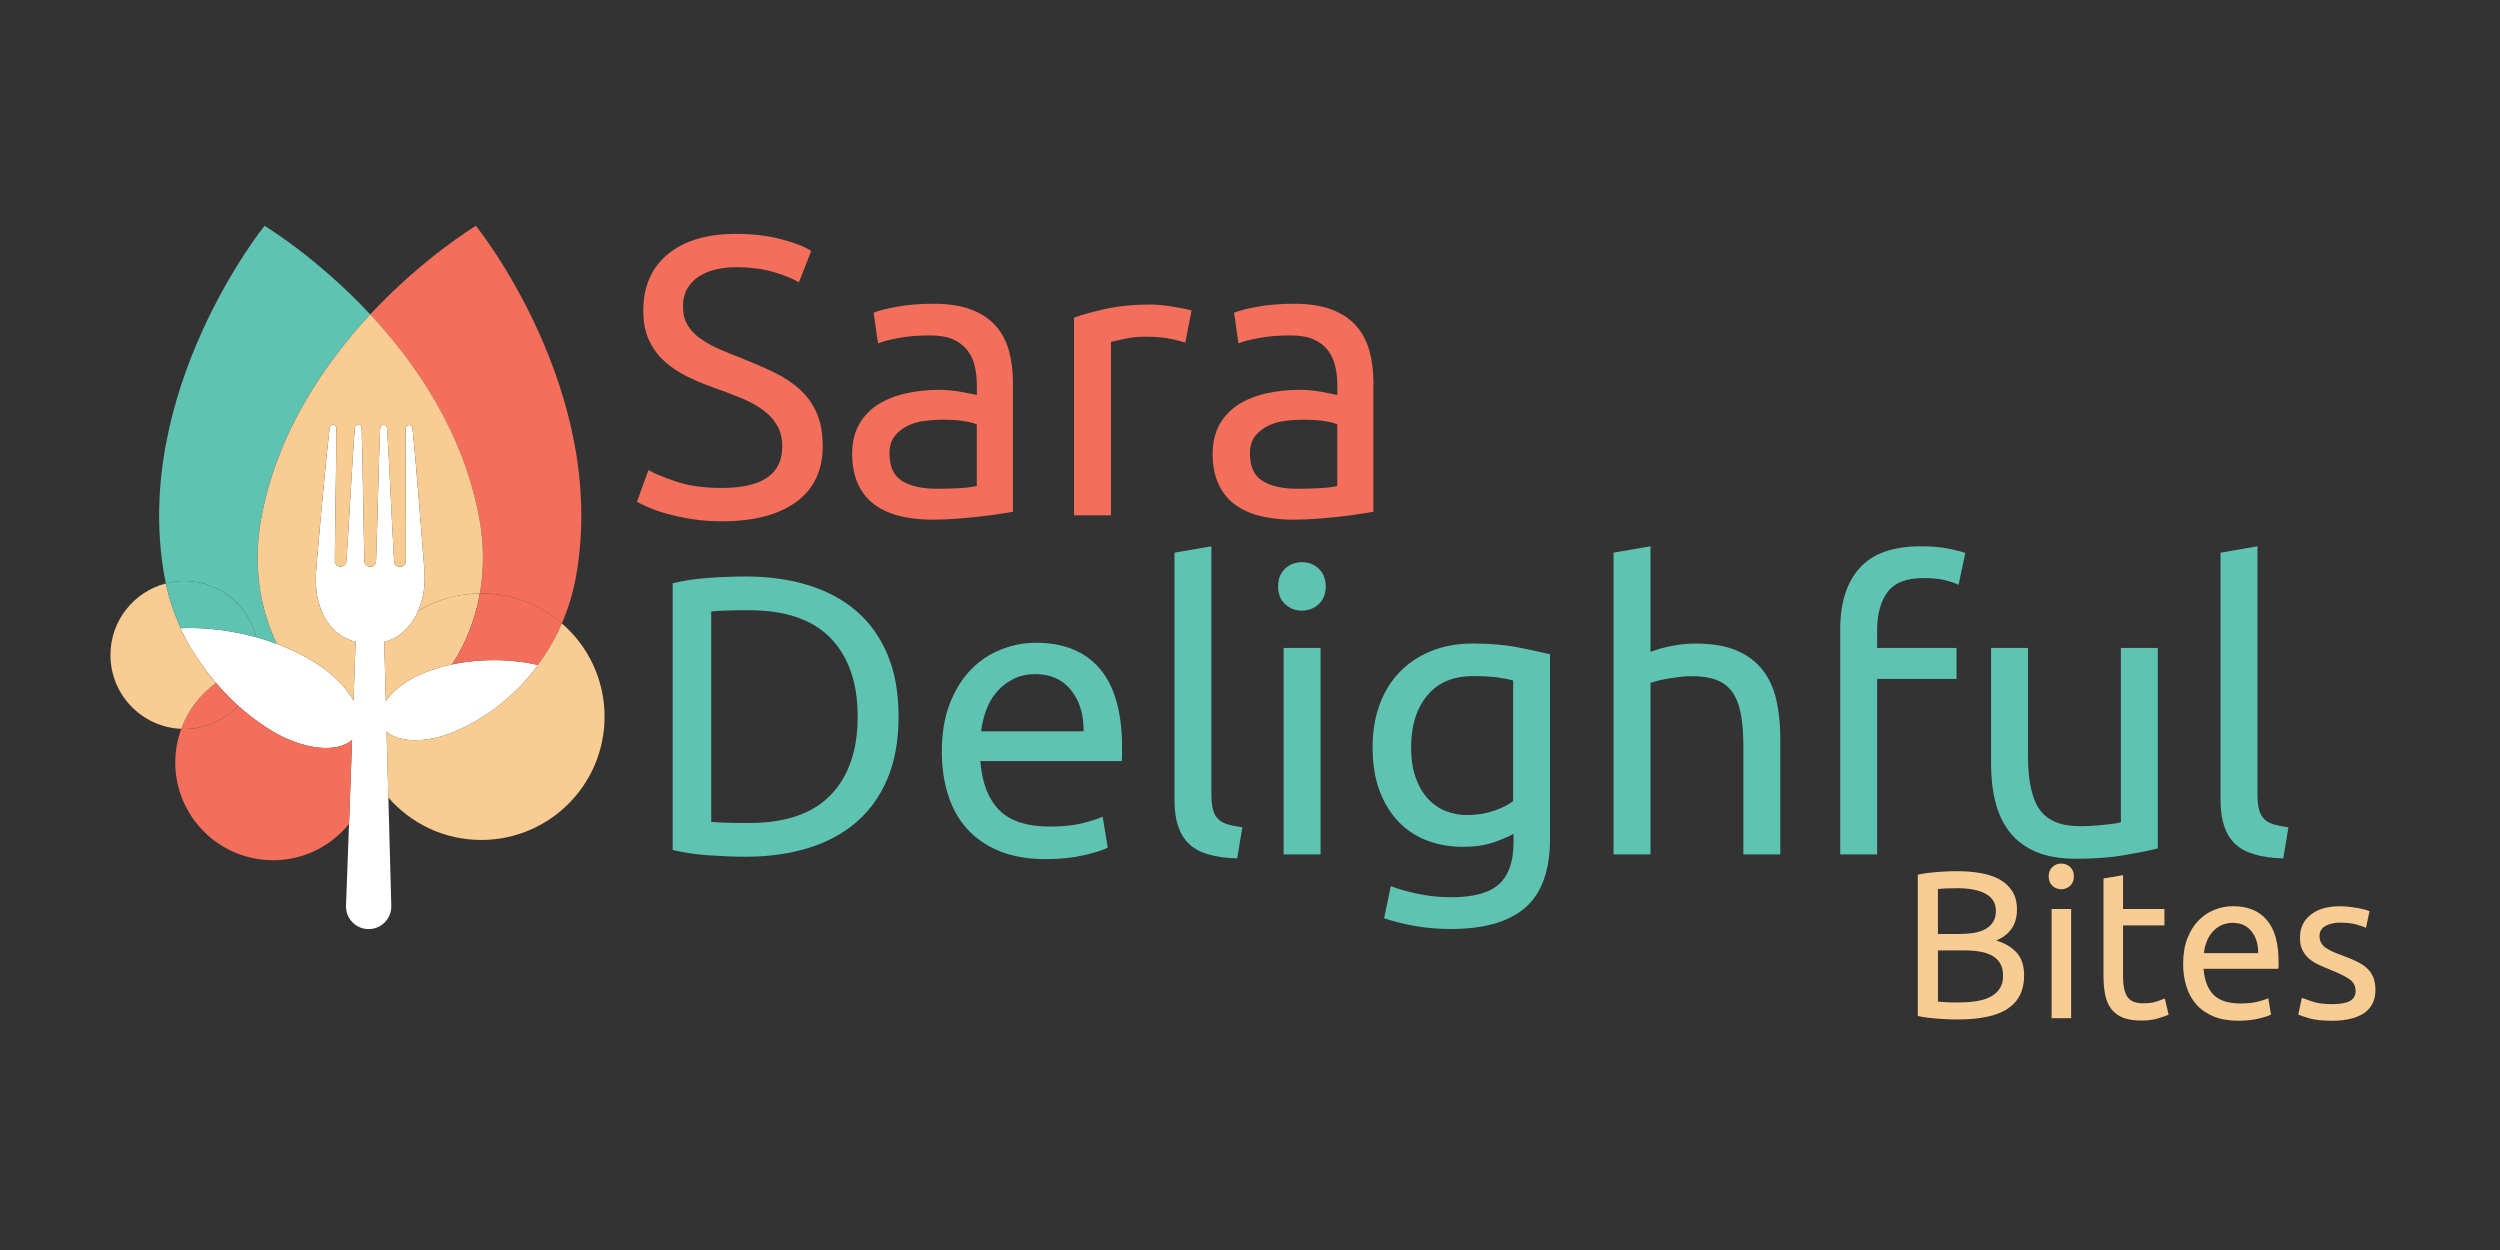 <?xml version="1.0" encoding="utf-8"?>
<!-- Generator: Adobe Illustrator 27.5.0, SVG Export Plug-In . SVG Version: 6.00 Build 0)  -->
<svg version="1.1" id="Layer_1" xmlns="http://www.w3.org/2000/svg" xmlns:xlink="http://www.w3.org/1999/xlink" x="0px" y="0px"
	 viewBox="0 0 1000 500" style="enable-background:new 0 0 1000 500;" xml:space="preserve">
<rect x="0" y="0" width="1000" height="500" fill="#333333" stroke="none"/>
<style type="text/css">
	.st0{fill:#F36F5B;}
	.st1{fill:#F8CC92;}
	.st2{fill:#5FC3B1;}
	.st3{fill:#FFFFFF;}
</style>
<g>
	<path class="st0" d="M288.76,195.18c16.09,0,24.14-5.5,24.14-16.52c0-3.39-0.71-6.27-2.14-8.65c-1.43-2.38-3.36-4.45-5.8-6.19
		c-2.44-1.75-5.22-3.26-8.34-4.53c-3.12-1.27-6.43-2.54-9.93-3.81c-4.02-1.37-7.84-2.94-11.43-4.68c-3.6-1.75-6.72-3.81-9.37-6.19
		c-2.65-2.38-4.74-5.21-6.27-8.5c-1.54-3.28-2.3-7.25-2.3-11.91c0-9.63,3.28-17.15,9.85-22.55c6.56-5.4,15.61-8.1,27.15-8.1
		c6.67,0,12.73,0.71,18.18,2.14c5.45,1.43,9.45,2.99,11.99,4.68l-4.92,12.55c-2.22-1.37-5.53-2.72-9.92-4.05
		c-4.39-1.32-9.5-1.99-15.32-1.99c-2.97,0-5.72,0.32-8.26,0.95c-2.54,0.64-4.76,1.59-6.67,2.86s-3.41,2.89-4.53,4.84
		c-1.11,1.96-1.67,4.26-1.67,6.91c0,2.97,0.58,5.45,1.75,7.46c1.16,2.01,2.8,3.79,4.92,5.32c2.12,1.54,4.58,2.94,7.38,4.21
		c2.8,1.27,5.9,2.54,9.29,3.81c4.76,1.91,9.13,3.81,13.1,5.72c3.97,1.91,7.41,4.18,10.32,6.83c2.91,2.65,5.16,5.8,6.75,9.45
		c1.59,3.65,2.38,8.07,2.38,13.26c0,9.63-3.52,17.05-10.56,22.23c-7.04,5.19-16.97,7.78-29.78,7.78c-4.34,0-8.34-0.29-11.99-0.87
		c-3.65-0.58-6.91-1.27-9.77-2.06s-5.32-1.64-7.38-2.54c-2.06-0.9-3.68-1.67-4.84-2.3l4.61-12.7c2.43,1.38,6.14,2.91,11.12,4.6
		C275.48,194.33,281.56,195.18,288.76,195.18z"/>
	<path class="st0" d="M373.4,121.5c5.93,0,10.93,0.77,15.01,2.3c4.07,1.54,7.36,3.71,9.85,6.51c2.49,2.81,4.26,6.14,5.32,10
		c1.06,3.87,1.59,8.13,1.59,12.78v51.61c-1.27,0.21-3.04,0.5-5.32,0.87c-2.28,0.37-4.84,0.71-7.7,1.03
		c-2.86,0.32-5.96,0.61-9.29,0.87c-3.33,0.26-6.64,0.4-9.92,0.4c-4.66,0-8.95-0.48-12.86-1.43c-3.92-0.95-7.31-2.46-10.16-4.53
		c-2.86-2.06-5.08-4.79-6.67-8.18c-1.59-3.39-2.38-7.46-2.38-12.23c0-4.55,0.93-8.47,2.78-11.75c1.85-3.28,4.37-5.93,7.54-7.94
		c3.18-2.01,6.88-3.49,11.12-4.45c4.23-0.95,8.68-1.43,13.34-1.43c1.48,0,3.02,0.08,4.61,0.24c1.59,0.16,3.1,0.37,4.53,0.64
		c1.43,0.27,2.67,0.5,3.73,0.71c1.06,0.21,1.8,0.37,2.22,0.48v-4.13c0-2.43-0.27-4.84-0.79-7.23c-0.53-2.38-1.48-4.5-2.86-6.35
		c-1.38-1.85-3.26-3.33-5.64-4.45c-2.38-1.11-5.48-1.67-9.29-1.67c-4.87,0-9.13,0.34-12.78,1.03c-3.65,0.69-6.38,1.4-8.18,2.14
		l-1.75-12.23c1.91-0.85,5.08-1.67,9.53-2.46S368.22,121.5,373.4,121.5z M374.68,195.5c3.49,0,6.59-0.08,9.29-0.24
		s4.95-0.45,6.75-0.87v-24.61c-1.06-0.53-2.78-0.98-5.16-1.35c-2.38-0.37-5.27-0.56-8.65-0.56c-2.22,0-4.58,0.16-7.07,0.48
		c-2.49,0.32-4.76,0.98-6.83,1.98c-2.06,1.01-3.79,2.38-5.16,4.13c-1.38,1.75-2.06,4.05-2.06,6.91c0,5.29,1.69,8.97,5.08,11.04
		C364.25,194.47,368.85,195.5,374.68,195.5z"/>
	<path class="st0" d="M460.11,121.81c1.27,0,2.72,0.08,4.37,0.24c1.64,0.16,3.26,0.37,4.84,0.64c1.59,0.27,3.04,0.53,4.37,0.79
		c1.32,0.27,2.3,0.5,2.94,0.71l-2.54,12.86c-1.17-0.42-3.1-0.93-5.8-1.51c-2.7-0.58-6.17-0.87-10.4-0.87
		c-2.75,0-5.48,0.29-8.18,0.87c-2.7,0.58-4.47,0.98-5.32,1.19v69.4h-14.77v-79.08c3.49-1.27,7.83-2.46,13.02-3.57
		C447.83,122.37,453.65,121.81,460.11,121.81z"/>
	<path class="st0" d="M517.59,121.5c5.93,0,10.93,0.77,15.01,2.3c4.07,1.54,7.36,3.71,9.85,6.51c2.49,2.81,4.26,6.14,5.32,10
		c1.06,3.87,1.59,8.13,1.59,12.78v51.61c-1.27,0.21-3.04,0.5-5.32,0.87c-2.28,0.37-4.84,0.71-7.7,1.03
		c-2.86,0.32-5.96,0.61-9.29,0.87c-3.33,0.26-6.64,0.4-9.92,0.4c-4.66,0-8.95-0.48-12.86-1.43c-3.92-0.95-7.31-2.46-10.16-4.53
		c-2.86-2.06-5.08-4.79-6.67-8.18c-1.59-3.39-2.38-7.46-2.38-12.23c0-4.55,0.93-8.47,2.78-11.75c1.85-3.28,4.37-5.93,7.54-7.94
		c3.18-2.01,6.88-3.49,11.12-4.45c4.23-0.95,8.68-1.43,13.34-1.43c1.48,0,3.02,0.08,4.61,0.24c1.59,0.16,3.1,0.37,4.53,0.64
		c1.43,0.27,2.67,0.5,3.73,0.71c1.06,0.21,1.8,0.37,2.22,0.48v-4.13c0-2.43-0.27-4.84-0.79-7.23c-0.53-2.38-1.48-4.5-2.86-6.35
		c-1.38-1.85-3.25-3.33-5.64-4.45c-2.38-1.11-5.48-1.67-9.29-1.67c-4.87,0-9.13,0.34-12.78,1.03c-3.65,0.69-6.38,1.4-8.18,2.14
		l-1.75-12.23c1.91-0.85,5.08-1.67,9.53-2.46C507.59,121.89,512.4,121.5,517.59,121.5z M518.86,195.5c3.49,0,6.59-0.08,9.29-0.24
		c2.7-0.16,4.95-0.45,6.75-0.87v-24.61c-1.06-0.53-2.78-0.98-5.16-1.35c-2.38-0.37-5.27-0.56-8.65-0.56c-2.22,0-4.58,0.16-7.07,0.48
		c-2.49,0.32-4.76,0.98-6.83,1.98c-2.06,1.01-3.79,2.38-5.16,4.13c-1.38,1.75-2.06,4.05-2.06,6.91c0,5.29,1.69,8.97,5.08,11.04
		C508.43,194.47,513.04,195.5,518.86,195.5z"/>
</g>
<g>
	<path class="st1" d="M782.83,407.79c-1.18,0-2.45-0.03-3.82-0.08c-1.37-0.06-2.75-0.14-4.12-0.25c-1.37-0.11-2.73-0.25-4.08-0.42
		s-2.58-0.39-3.7-0.67v-56.48c1.12-0.28,2.35-0.5,3.7-0.67s2.7-0.31,4.08-0.42c1.37-0.11,2.73-0.2,4.08-0.25
		c1.34-0.06,2.61-0.08,3.78-0.08c3.36,0,6.51,0.25,9.46,0.76c2.94,0.5,5.49,1.36,7.65,2.56c2.16,1.21,3.85,2.79,5.08,4.75
		c1.23,1.96,1.85,4.37,1.85,7.23c0,3.19-0.76,5.81-2.27,7.86c-1.51,2.05-3.53,3.57-6.05,4.58c3.42,1.01,6.14,2.61,8.15,4.79
		c2.02,2.18,3.03,5.27,3.03,9.24c0,5.83-2.14,10.21-6.43,13.15S792.13,407.79,782.83,407.79z M775.18,373.59h8.57
		c2.02,0,3.92-0.14,5.71-0.42c1.79-0.28,3.35-0.78,4.66-1.51c1.32-0.73,2.35-1.68,3.11-2.86c0.76-1.18,1.13-2.66,1.13-4.46
		c0-1.68-0.39-3.09-1.18-4.24c-0.79-1.15-1.86-2.07-3.24-2.77c-1.37-0.7-2.98-1.22-4.83-1.55c-1.85-0.34-3.81-0.5-5.88-0.5
		c-2.07,0-3.7,0.03-4.87,0.08c-1.18,0.06-2.24,0.14-3.19,0.25V373.59z M775.18,380.14v20.51c0.62,0.06,1.34,0.11,2.19,0.17
		c0.73,0.06,1.58,0.1,2.56,0.13c0.98,0.03,2.11,0.04,3.4,0.04c2.41,0,4.69-0.15,6.85-0.46c2.16-0.31,4.05-0.85,5.67-1.64
		c1.62-0.78,2.93-1.88,3.91-3.28c0.98-1.4,1.47-3.16,1.47-5.29c0-1.9-0.36-3.52-1.09-4.83c-0.73-1.32-1.78-2.37-3.15-3.15
		c-1.37-0.78-3.01-1.34-4.92-1.68c-1.91-0.34-4.03-0.5-6.39-0.5H775.18z"/>
	<path class="st1" d="M824.51,355.69c-1.4,0-2.59-0.46-3.57-1.39c-0.98-0.92-1.47-2.17-1.47-3.74c0-1.57,0.49-2.82,1.47-3.74
		c0.98-0.92,2.17-1.39,3.57-1.39c1.4,0,2.59,0.46,3.57,1.39c0.98,0.92,1.47,2.17,1.47,3.74c0,1.57-0.49,2.82-1.47,3.74
		S825.91,355.69,824.51,355.69z M828.46,407.29h-7.82v-43.7h7.82V407.29z"/>
	<path class="st1" d="M849.22,363.59h16.56v6.56h-16.56v20.17c0,2.18,0.17,3.99,0.5,5.42c0.34,1.43,0.84,2.55,1.51,3.36
		c0.67,0.81,1.51,1.39,2.52,1.72c1.01,0.34,2.18,0.5,3.53,0.5c2.35,0,4.24-0.27,5.67-0.8c1.43-0.53,2.42-0.91,2.98-1.13l1.51,6.47
		c-0.79,0.39-2.16,0.88-4.12,1.47c-1.96,0.59-4.2,0.88-6.72,0.88c-2.97,0-5.42-0.38-7.35-1.13c-1.93-0.76-3.49-1.89-4.66-3.4
		s-2-3.38-2.48-5.59c-0.48-2.21-0.71-4.78-0.71-7.69v-39l7.82-1.34V363.59z"/>
	<path class="st1" d="M873.26,385.52c0-3.87,0.56-7.24,1.68-10.13c1.12-2.89,2.61-5.28,4.46-7.19c1.85-1.9,3.98-3.33,6.39-4.29
		c2.41-0.95,4.88-1.43,7.4-1.43c5.88,0,10.39,1.84,13.53,5.5c3.14,3.67,4.71,9.26,4.71,16.77c0,0.34,0,0.77,0,1.3
		c0,0.53-0.03,1.02-0.08,1.47h-29.92c0.34,4.54,1.65,7.98,3.95,10.34c2.3,2.35,5.88,3.53,10.76,3.53c2.74,0,5.06-0.24,6.93-0.71
		c1.88-0.48,3.29-0.94,4.24-1.39l1.09,6.56c-0.95,0.5-2.62,1.04-5,1.6c-2.38,0.56-5.08,0.84-8.11,0.84c-3.81,0-7.1-0.58-9.88-1.72
		c-2.77-1.15-5.06-2.73-6.85-4.75c-1.79-2.02-3.12-4.41-3.99-7.19C873.69,391.87,873.26,388.83,873.26,385.52z M903.26,381.24
		c0.06-3.53-0.83-6.43-2.65-8.7c-1.82-2.27-4.33-3.4-7.52-3.4c-1.79,0-3.38,0.35-4.75,1.05c-1.37,0.7-2.54,1.61-3.49,2.73
		c-0.95,1.12-1.7,2.41-2.23,3.87c-0.53,1.46-0.88,2.94-1.05,4.45H903.26z"/>
	<path class="st1" d="M932.84,401.66c3.19,0,5.56-0.42,7.1-1.26c1.54-0.84,2.31-2.19,2.31-4.03c0-1.9-0.76-3.42-2.27-4.54
		c-1.51-1.12-4.01-2.38-7.48-3.78c-1.68-0.67-3.29-1.36-4.83-2.06c-1.54-0.7-2.87-1.53-3.99-2.48c-1.12-0.95-2.02-2.1-2.69-3.45
		c-0.67-1.34-1.01-3-1.01-4.96c0-3.87,1.43-6.93,4.29-9.2c2.86-2.27,6.75-3.4,11.68-3.4c1.23,0,2.46,0.07,3.7,0.21
		c1.23,0.14,2.38,0.31,3.45,0.5c1.06,0.2,2,0.41,2.82,0.63c0.81,0.22,1.44,0.42,1.89,0.59l-1.43,6.72
		c-0.84-0.45-2.16-0.91-3.95-1.39c-1.79-0.47-3.95-0.71-6.47-0.71c-2.19,0-4.09,0.43-5.71,1.3c-1.63,0.87-2.44,2.23-2.44,4.08
		c0,0.95,0.18,1.79,0.55,2.52c0.36,0.73,0.92,1.39,1.68,1.97c0.76,0.59,1.69,1.13,2.82,1.64c1.12,0.5,2.46,1.04,4.03,1.6
		c2.07,0.79,3.92,1.55,5.55,2.31c1.62,0.76,3.01,1.64,4.16,2.65c1.15,1.01,2.03,2.23,2.65,3.66c0.62,1.43,0.92,3.18,0.92,5.25
		c0,4.03-1.5,7.09-4.5,9.16c-3,2.07-7.27,3.11-12.82,3.11c-3.87,0-6.89-0.32-9.08-0.97c-2.19-0.64-3.67-1.13-4.46-1.47l1.43-6.72
		c0.9,0.34,2.32,0.84,4.29,1.51C926.99,401.32,929.59,401.66,932.84,401.66z"/>
</g>
<g>
	<path class="st2" d="M359.43,286.64c0,9.53-1.48,17.81-4.45,24.85c-2.97,7.04-7.15,12.86-12.55,17.47
		c-5.4,4.61-11.86,8.05-19.37,10.32c-7.52,2.28-15.78,3.41-24.77,3.41c-4.45,0-9.34-0.19-14.69-0.56
		c-5.35-0.37-10.19-1.08-14.53-2.14V233.29c4.34-1.06,9.18-1.77,14.53-2.14c5.34-0.37,10.24-0.56,14.69-0.56
		c9,0,17.25,1.14,24.77,3.41c7.52,2.28,13.97,5.72,19.37,10.32c5.4,4.6,9.58,10.43,12.55,17.47
		C357.94,268.83,359.43,277.12,359.43,286.64z M299.56,329.2c14.61,0,25.51-3.73,32.71-11.2c7.2-7.46,10.8-17.92,10.8-31.36
		c0-13.44-3.6-23.9-10.8-31.36c-7.2-7.46-18.1-11.19-32.71-11.19c-4.34,0-7.7,0.05-10.08,0.16c-2.38,0.11-4.05,0.21-5,0.32v84.16
		c0.95,0.11,2.62,0.21,5,0.32C291.86,329.15,295.22,329.2,299.56,329.2z"/>
	<path class="st2" d="M376.73,300.62c0-7.31,1.06-13.68,3.18-19.14c2.12-5.45,4.92-9.98,8.42-13.58c3.49-3.6,7.52-6.3,12.07-8.1
		c4.55-1.8,9.21-2.7,13.97-2.7c11.12,0,19.64,3.47,25.57,10.4c5.93,6.94,8.89,17.5,8.89,31.68c0,0.64,0,1.46,0,2.46
		c0,1.01-0.05,1.93-0.16,2.78h-56.53c0.64,8.58,3.12,15.09,7.46,19.53c4.34,4.45,11.12,6.67,20.33,6.67c5.19,0,9.55-0.45,13.1-1.35
		c3.55-0.9,6.22-1.77,8.02-2.62l2.06,12.39c-1.8,0.95-4.95,1.96-9.45,3.02c-4.5,1.06-9.61,1.59-15.32,1.59
		c-7.2,0-13.42-1.09-18.66-3.25c-5.24-2.17-9.56-5.16-12.94-8.97c-3.39-3.81-5.9-8.34-7.54-13.58
		C377.55,312.61,376.73,306.87,376.73,300.62z M433.43,292.52c0.1-6.67-1.56-12.15-5-16.44c-3.44-4.29-8.18-6.43-14.21-6.43
		c-3.39,0-6.38,0.66-8.97,1.99c-2.6,1.33-4.79,3.04-6.59,5.16c-1.8,2.12-3.2,4.55-4.21,7.3c-1.01,2.75-1.67,5.56-1.99,8.42H433.43z"
		/>
	<path class="st2" d="M494.88,343.34c-9.11-0.21-15.56-2.17-19.37-5.88c-3.81-3.7-5.72-9.47-5.72-17.31v-99.09l14.77-2.54v99.25
		c0,2.44,0.21,4.45,0.63,6.03c0.42,1.59,1.11,2.86,2.06,3.81c0.95,0.95,2.22,1.67,3.81,2.14s3.54,0.87,5.88,1.19L494.88,343.34z"/>
	<path class="st2" d="M520.76,244.25c-2.65,0-4.9-0.87-6.75-2.62c-1.85-1.75-2.78-4.1-2.78-7.07c0-2.96,0.93-5.32,2.78-7.07
		c1.85-1.75,4.1-2.62,6.75-2.62c2.65,0,4.9,0.87,6.75,2.62c1.85,1.75,2.78,4.1,2.78,7.07c0,2.97-0.93,5.32-2.78,7.07
		C525.66,243.37,523.41,244.25,520.76,244.25z M528.23,341.75h-14.77v-82.58h14.77V341.75z"/>
	<path class="st2" d="M605.4,333.49c-1.27,0.85-3.73,1.93-7.38,3.26c-3.65,1.33-7.92,1.98-12.78,1.98c-4.98,0-9.66-0.79-14.05-2.38
		c-4.39-1.59-8.23-4.05-11.51-7.38c-3.28-3.33-5.88-7.49-7.78-12.47c-1.91-4.98-2.86-10.9-2.86-17.79c0-6.03,0.9-11.56,2.7-16.59
		c1.8-5.03,4.42-9.37,7.86-13.02c3.44-3.65,7.65-6.51,12.62-8.58c4.98-2.06,10.59-3.1,16.83-3.1c6.88,0,12.89,0.5,18.02,1.51
		c5.13,1.01,9.45,1.93,12.94,2.78v73.68c0,12.7-3.28,21.91-9.85,27.63c-6.57,5.72-16.52,8.58-29.85,8.58
		c-5.19,0-10.08-0.42-14.69-1.27c-4.61-0.85-8.6-1.85-11.99-3.02l2.7-12.86c2.96,1.16,6.59,2.2,10.88,3.1
		c4.29,0.9,8.76,1.35,13.42,1.35c8.79,0,15.11-1.75,18.98-5.24c3.86-3.49,5.8-9.05,5.8-16.67V333.49z M605.25,272.19
		c-1.48-0.42-3.47-0.82-5.96-1.19c-2.49-0.37-5.85-0.56-10.08-0.56c-7.94,0-14.05,2.6-18.34,7.78c-4.29,5.19-6.43,12.07-6.43,20.64
		c0,4.76,0.61,8.84,1.83,12.23c1.22,3.39,2.86,6.19,4.92,8.42c2.06,2.22,4.45,3.87,7.15,4.92c2.7,1.06,5.48,1.59,8.34,1.59
		c3.92,0,7.52-0.56,10.8-1.67c3.28-1.11,5.88-2.41,7.78-3.89V272.19z"/>
	<path class="st2" d="M645.42,341.75V221.06l14.77-2.54v42.24c2.75-1.06,5.69-1.88,8.81-2.46c3.12-0.58,6.22-0.87,9.29-0.87
		c6.56,0,12.01,0.93,16.36,2.78c4.34,1.85,7.81,4.45,10.4,7.78c2.59,3.33,4.42,7.33,5.48,11.99c1.06,4.66,1.59,9.79,1.59,15.4v46.37
		h-14.77v-43.19c0-5.08-0.34-9.42-1.03-13.02c-0.69-3.6-1.83-6.51-3.41-8.73c-1.59-2.22-3.71-3.84-6.35-4.84
		c-2.65-1-5.93-1.51-9.85-1.51c-1.59,0-3.23,0.11-4.92,0.32c-1.69,0.21-3.31,0.45-4.84,0.71c-1.54,0.27-2.91,0.56-4.13,0.87
		c-1.22,0.32-2.09,0.58-2.62,0.79v68.6H645.42z"/>
	<path class="st2" d="M768.33,218.52c4.34,0,8.07,0.32,11.2,0.95c3.12,0.64,5.32,1.22,6.59,1.75l-2.7,12.7
		c-1.27-0.63-3.07-1.24-5.4-1.83c-2.33-0.58-5.19-0.87-8.58-0.87c-6.88,0-11.7,1.88-14.45,5.64c-2.75,3.76-4.13,8.81-4.13,15.17
		v7.15h31.76v12.39h-31.76v70.19h-14.77v-90.04c0-10.58,2.59-18.76,7.78-24.53C749.06,221.41,757.21,218.52,768.33,218.52z"/>
	<path class="st2" d="M863.13,339.37c-3.39,0.85-7.86,1.75-13.42,2.7c-5.56,0.95-11.99,1.43-19.29,1.43
		c-6.35,0-11.7-0.93-16.04-2.78c-4.34-1.85-7.83-4.47-10.48-7.86c-2.65-3.39-4.55-7.38-5.72-11.99c-1.17-4.61-1.75-9.71-1.75-15.32
		v-46.37h14.77v43.19c0,10.06,1.59,17.26,4.76,21.6c3.18,4.34,8.52,6.51,16.04,6.51c1.59,0,3.23-0.05,4.92-0.16
		c1.69-0.1,3.28-0.24,4.76-0.4c1.48-0.16,2.83-0.32,4.05-0.48c1.22-0.16,2.09-0.34,2.62-0.56v-69.71h14.77V339.37z"/>
	<path class="st2" d="M913.31,343.34c-9.11-0.21-15.56-2.17-19.37-5.88c-3.81-3.7-5.72-9.47-5.72-17.31v-99.09l14.77-2.54v99.25
		c0,2.44,0.21,4.45,0.63,6.03c0.42,1.59,1.11,2.86,2.06,3.81c0.95,0.95,2.22,1.67,3.81,2.14s3.54,0.87,5.88,1.19L913.31,343.34z"/>
</g>
<g>
	<g>
		<path class="st0" d="M191.94,237.37c0.19,0,0.39-0.01,0.58-0.01c12.33,0,23.59,4.53,32.23,12.01c2.54-5.9,4.48-12.23,5.67-18.91
			c13.22-74.16-40.05-140.14-40.05-140.14s-20.86,12.48-42.28,35.45c18.58,19.94,37.58,47.77,43.72,82.22
			C193.62,218.09,193.57,228.04,191.94,237.37z"/>
		<path class="st3" d="M108.66,292.3c12.65,7.67,26.18,9.01,32.18,3.67c-0.73,20.31-1.62,45.05-2.43,66.27
			c-0.2,5.13,3.91,9.4,9.05,9.4l0,0c5.1,0,9.2-4.21,9.06-9.31c-0.64-22.43-1.34-48.77-1.88-69.66c4.66,4.16,14.85,4.65,25.25,0.72
			c22.99-8.68,35.26-27.39,35.26-27.39s-21.67-5.89-44.66,2.79c-7.35,2.78-13.14,7.14-16.16,11.65
			c-0.31-12.01-0.54-20.82-0.63-23.68c11.44-2.94,17.09-15.82,16.07-28.45c-0.85-10.23-3.03-40.38-4.8-57.1
			c-0.07-0.68-0.64-1.18-1.32-1.18l-0.06,0c-0.73,0-1.33,0.57-1.34,1.3c-0.18,13.26,0.15,35.39,0.09,53.11
			c0,1.28-1.05,2.31-2.34,2.31l-0.03,0c-1.23,0-2.25-0.95-2.32-2.18c-1.05-17.81-1.93-40.08-2.84-53.36
			c-0.05-0.7-0.63-1.23-1.32-1.23l-0.08,0c-0.71,0-1.3,0.55-1.34,1.26c-0.61,13.27-0.98,35.46-1.65,53.24
			c-0.05,1.26-1.09,2.24-2.35,2.23h0c-1.25-0.01-2.27-1-2.31-2.25c-0.48-17.77-0.64-39.98-1.11-53.25
			c-0.03-0.71-0.61-1.27-1.33-1.27l-0.07,0c-0.7,0-1.28,0.52-1.33,1.22c-1.04,13.28-2.13,35.54-3.35,53.34
			c-0.08,1.23-1.11,2.17-2.34,2.16c-1.28-0.01-2.32-1.05-2.31-2.33c0.1-17.73,0.66-39.85,0.61-53.11c0-0.73-0.6-1.31-1.33-1.32
			c-0.68,0-1.25,0.49-1.33,1.16c-2.27,19.5-5.43,57-5.43,57.07c0,0,1.24-14.56,0.03,0c-1.16,13.92,4.4,25.79,15.78,28.59
			c-0.11,2.82-0.42,11.58-0.85,23.54c-3.02-5.48-8.56-11.12-15.86-15.55c-25.82-15.65-53.32-13.4-53.32-13.4
			S82.85,276.65,108.66,292.3z"/>
		<path class="st0" d="M86.42,273.19c-6.31,4.55-11.2,10.92-13.91,18.35c0.43,0.02,0.85,0.06,1.28,0.06c8.48,0,16.08-3.6,21.48-9.31
			C91.93,279.29,88.99,276.2,86.42,273.19z"/>
		<path class="st0" d="M140.84,295.97c-5.99,5.34-19.52,3.99-32.18-3.67c-5.03-3.05-9.48-6.47-13.4-10c-5.4,5.71-13,9.31-21.48,9.31
			c-0.43,0-0.85-0.05-1.28-0.06c-1.53,4.19-2.4,8.69-2.4,13.4c0,21.62,17.53,39.14,39.14,39.14c12.28,0,23.2-5.68,30.37-14.54
			C140.05,317.91,140.47,306.36,140.84,295.97z"/>
		<path class="st1" d="M72.22,251.3c0,0,0.04,0,0.11-0.01c-2.58-5.58-4.63-11.57-5.99-17.91c-12.74,3.3-22.16,14.85-22.16,28.62
			c0,15.92,12.57,28.86,28.32,29.54c2.71-7.43,7.6-13.8,13.91-18.35C76.57,261.64,72.22,251.3,72.22,251.3z"/>
		<path class="st2" d="M102.49,254.87c-3.2-12.89-14.82-22.47-28.7-22.47c-2.57,0-5.06,0.36-7.44,0.98
			c1.36,6.34,3.4,12.32,5.99,17.91C73.61,251.2,86.49,250.45,102.49,254.87z"/>
		<path class="st2" d="M102.49,254.87c2.66,0.73,5.41,1.61,8.2,2.66c-6.89-14.34-9.5-31.68-6.32-49.54
			c6.14-34.45,25.14-62.29,43.72-82.22c-21.42-22.97-42.28-35.45-42.28-35.45s-53.27,65.99-40.05,140.14
			c0.18,0.99,0.38,1.96,0.59,2.93c2.38-0.62,4.86-0.98,7.44-0.98C87.67,232.4,99.29,241.97,102.49,254.87z"/>
		<path class="st1" d="M125.54,264.7c7.3,4.42,12.84,10.07,15.86,15.55c0.43-11.96,0.74-20.72,0.85-23.54
			c-11.38-2.8-16.94-14.67-15.78-28.59c1.21-14.56-0.03,0-0.03,0c0-0.07,3.16-37.57,5.43-57.07c0.08-0.67,0.65-1.17,1.33-1.16
			c0.73,0,1.32,0.58,1.33,1.32c0.05,13.26-0.5,35.38-0.61,53.11c-0.01,1.28,1.03,2.32,2.31,2.33c1.23,0.01,2.26-0.93,2.34-2.16
			c1.21-17.79,2.31-40.06,3.35-53.34c0.05-0.7,0.64-1.22,1.33-1.22l0.07,0c0.71,0,1.3,0.56,1.33,1.27
			c0.47,13.28,0.63,35.48,1.11,53.25c0.03,1.25,1.05,2.24,2.31,2.25h0c1.26,0.01,2.3-0.97,2.35-2.23
			c0.66-17.78,1.04-39.98,1.65-53.24c0.03-0.71,0.62-1.26,1.34-1.26l0.08,0c0.7,0,1.28,0.53,1.32,1.23
			c0.91,13.29,1.78,35.55,2.84,53.36c0.07,1.23,1.09,2.17,2.32,2.18l0.03,0c1.28,0,2.33-1.02,2.34-2.31
			c0.07-17.73-0.27-39.86-0.09-53.11c0.01-0.73,0.61-1.31,1.34-1.3l0.06,0c0.68,0,1.25,0.5,1.32,1.18
			c1.77,16.72,3.95,46.86,4.8,57.1c0.45,5.58-0.41,11.21-2.49,16.02c7.23-4.32,15.66-6.85,24.67-6.96
			c1.63-9.33,1.68-19.27-0.12-29.38c-6.14-34.45-25.14-62.29-43.72-82.22c-18.58,19.94-37.58,47.77-43.72,82.22
			c-3.18,17.87-0.57,35.21,6.32,49.54C115.57,259.35,120.58,261.69,125.54,264.7z"/>
		<path class="st1" d="M153.69,256.76c0.09,2.86,0.32,11.66,0.63,23.68c3.02-4.51,8.81-8.87,16.16-11.65
			c3.5-1.32,6.97-2.3,10.34-3.02c5.43-8.27,9.28-17.94,11.11-28.4c-9.02,0.1-17.44,2.63-24.67,6.96
			C164.64,250.38,160.07,255.12,153.69,256.76z"/>
		<path class="st0" d="M215.11,265.99c3.78-5.01,7.04-10.58,9.65-16.63c-8.64-7.48-19.91-12.01-32.23-12.01
			c-0.2,0-0.39,0.01-0.58,0.01c-1.83,10.47-5.68,20.13-11.11,28.4C199.13,261.87,214.4,265.8,215.11,265.99z"/>
		<path class="st1" d="M224.75,249.36c-2.61,6.05-5.87,11.62-9.65,16.63c0.02,0,0.04,0.01,0.04,0.01s-12.27,18.71-35.26,27.39
			c-10.4,3.93-20.59,3.43-25.25-0.72c0.21,8.14,0.45,17.1,0.69,26.34c9.04,10.39,22.34,16.97,37.19,16.97
			c27.23,0,49.31-22.08,49.31-49.31C241.83,271.76,235.21,258.4,224.75,249.36z"/>
	</g>
</g>
<g>
</g>
<g>
</g>
<g>
</g>
<g>
</g>
<g>
</g>
<g>
</g>
</svg>
